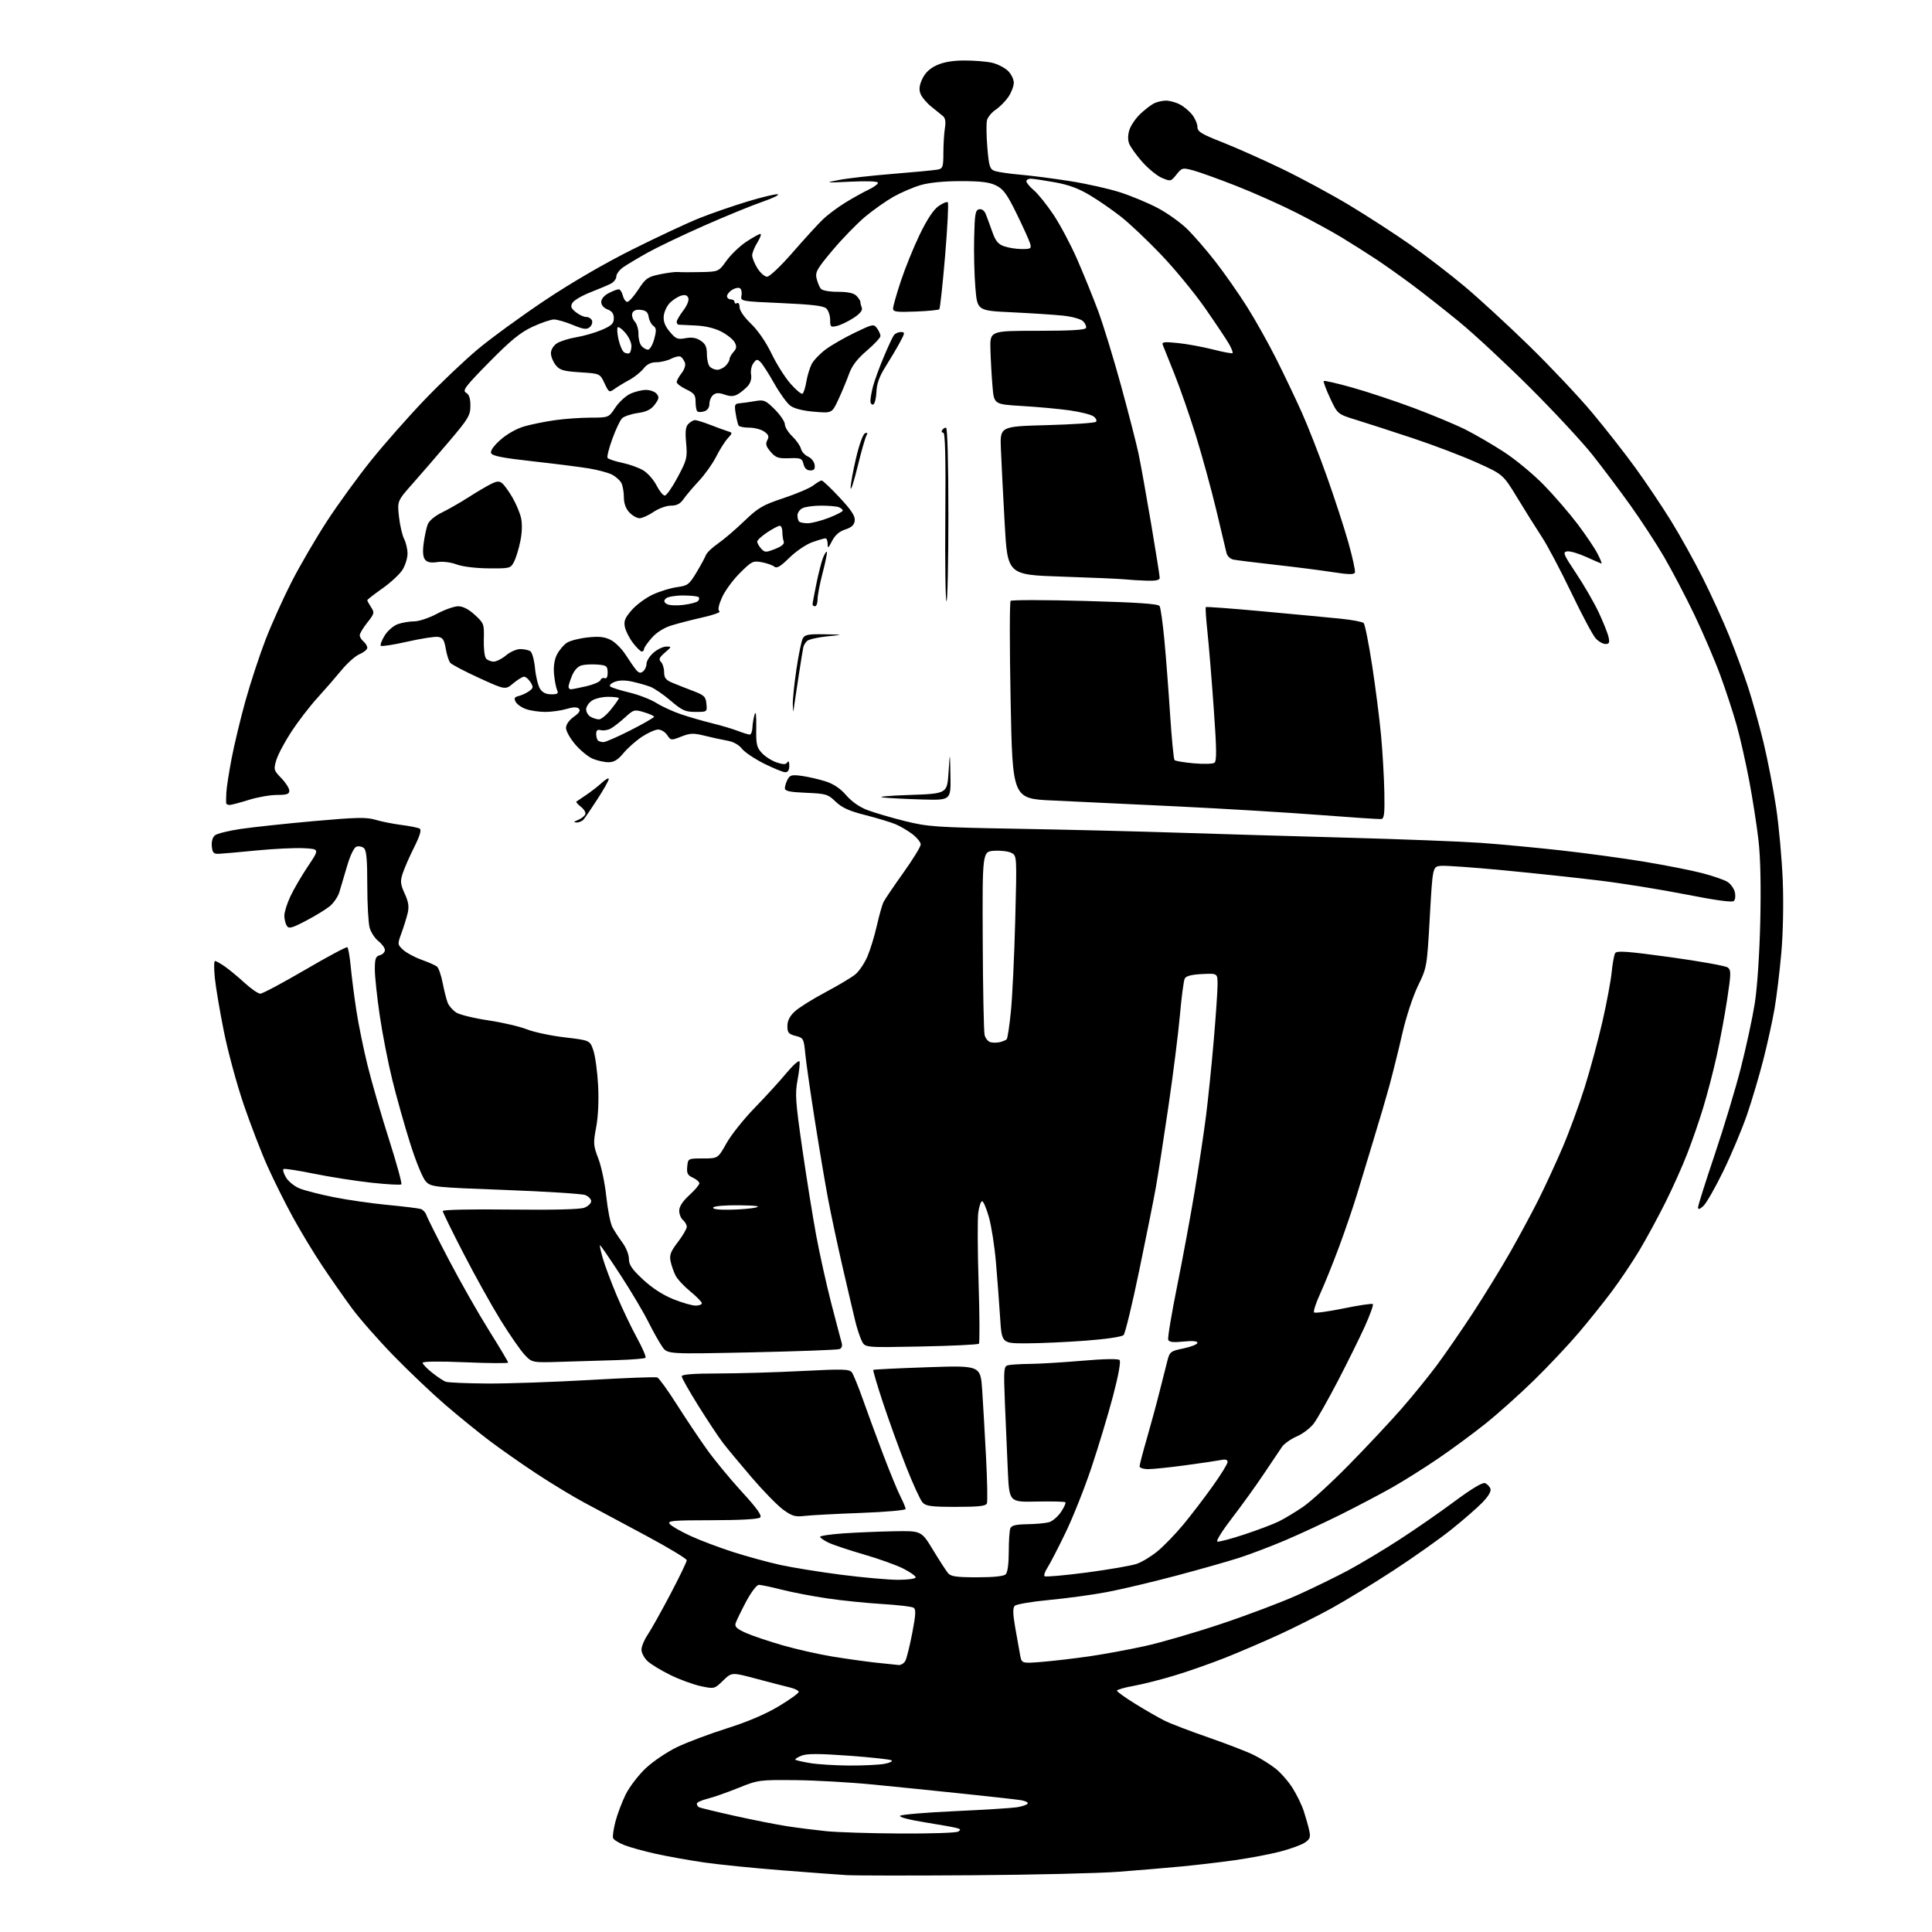 <?xml version="1.0" encoding="UTF-8" standalone="no"?>
<svg 
  version="1.1" 
  xmlns="http://www.w3.org/2000/svg" 
  xmlns:xlink="http://www.w3.org/1999/xlink" 
  xmlns:svg="http://www.w3.org/2000/svg"
  xmlns:rdf="http://www.w3.org/1999/02/22-rdf-syntax-ns#"
  xmlns:cc="http://creativecommons.org/ns#"
  xmlns:dc="http://purl.org/dc/elements/1.1/"
  viewBox="0 0 768 768"
  width="768"
  height="768"
>
<style>svg {background-color: white; }</style>"
<path stroke="none" fill="black" fill-rule="evenodd" d="M386.50,745.44C362.30,745.61 339.80,745.59 336.50,745.39C333.20,745.19 321.50,744.32 310.50,743.45C299.50,742.59 285.77,741.20 280.00,740.37C274.23,739.54 265.58,738.00 260.78,736.94C255.99,735.88 250.28,734.30 248.11,733.43C245.93,732.56 243.95,731.32 243.71,730.67C243.46,730.03 243.88,727.12 244.62,724.21C245.37,721.29 247.19,716.45 248.66,713.44C250.13,710.43 253.72,705.72 256.63,702.96C259.55,700.20 265.19,696.40 269.20,694.47C273.19,692.56 282.10,689.21 288.98,687.04C297.10,684.48 304.31,681.41 309.50,678.30C313.90,675.66 317.50,673.08 317.50,672.56C317.50,672.05 315.93,671.25 314.00,670.79C312.07,670.33 306.09,668.78 300.69,667.34C290.88,664.72 290.88,664.72 287.43,668.07C284.00,671.39 283.96,671.40 278.64,670.29C275.71,669.67 270.29,667.70 266.60,665.90C262.91,664.10 258.79,661.61 257.45,660.36C256.10,659.12 255.00,657.05 255.00,655.78C255.00,654.51 256.09,651.86 257.42,649.90C258.75,647.94 262.80,640.71 266.42,633.84C270.04,626.96 273.00,620.84 273.00,620.23C273.00,619.63 265.69,615.21 256.75,610.42C247.81,605.63 236.83,599.75 232.34,597.35C227.86,594.96 219.31,589.78 213.34,585.85C207.38,581.92 198.90,575.98 194.50,572.65C190.10,569.32 182.22,562.92 177.00,558.43C171.78,553.93 162.52,545.14 156.43,538.88C150.34,532.62 142.88,524.12 139.85,520.00C136.82,515.88 131.57,508.36 128.18,503.30C124.79,498.24 119.49,489.47 116.40,483.82C113.31,478.17 108.78,469.08 106.34,463.63C103.89,458.18 99.64,447.15 96.89,439.11C94.15,431.08 90.59,417.98 88.99,410.00C87.39,402.02 85.77,392.46 85.40,388.75C85.03,385.04 85.05,382.00 85.46,382.00C85.86,382.00 87.61,382.98 89.35,384.18C91.08,385.38 94.62,388.30 97.21,390.68C99.80,393.06 102.62,395.00 103.48,395.00C104.34,395.00 112.32,390.75 121.21,385.56C130.10,380.36 137.68,376.30 138.06,376.54C138.43,376.77 139.04,380.23 139.42,384.23C139.80,388.23 140.79,396.00 141.63,401.50C142.46,407.00 144.48,416.90 146.11,423.50C147.74,430.10 151.56,443.31 154.61,452.85C157.65,462.39 159.87,470.46 159.54,470.79C159.22,471.12 153.84,470.82 147.61,470.14C141.37,469.46 131.14,467.85 124.88,466.58C118.62,465.30 113.16,464.46 112.73,464.70C112.31,464.94 112.74,466.44 113.68,468.04C114.63,469.64 117.08,471.62 119.14,472.44C121.20,473.27 127.30,474.82 132.69,475.90C138.09,476.99 147.68,478.36 154.00,478.97C160.32,479.57 166.26,480.30 167.20,480.58C168.13,480.87 169.17,481.96 169.51,483.02C169.84,484.07 173.87,492.10 178.46,500.86C183.04,509.62 190.22,522.24 194.40,528.90C198.58,535.57 202.00,541.30 202.00,541.64C202.00,541.98 194.35,541.93 185.00,541.53C174.65,541.09 168.00,541.17 168.00,541.73C168.00,542.25 169.69,544.01 171.75,545.65C173.81,547.29 176.26,548.92 177.18,549.26C178.10,549.60 185.53,549.92 193.68,549.97C201.83,550.02 220.10,549.39 234.27,548.57C248.44,547.75 260.60,547.29 261.28,547.55C261.96,547.82 265.44,552.63 269.01,558.25C272.57,563.86 277.97,571.92 281.00,576.16C284.02,580.39 290.27,587.97 294.88,592.99C300.86,599.51 302.96,602.44 302.19,603.21C301.51,603.89 294.58,604.29 283.07,604.31C267.13,604.33 265.17,604.51 266.27,605.84C266.94,606.67 270.65,608.79 274.50,610.56C278.35,612.34 286.00,615.22 291.50,616.98C297.00,618.74 305.42,621.04 310.21,622.09C315.00,623.14 325.93,624.90 334.50,626.00C343.07,627.10 353.21,628.00 357.04,628.00C360.93,628.00 364.00,627.57 364.00,627.02C364.00,626.48 361.77,624.90 359.05,623.53C356.33,622.15 349.29,619.63 343.42,617.93C337.55,616.23 331.23,614.12 329.37,613.24C327.52,612.35 326.00,611.30 326.00,610.91C326.00,610.51 330.16,609.90 335.25,609.54C340.34,609.19 349.40,608.81 355.38,608.70C366.26,608.50 366.26,608.50 370.88,616.11C373.42,620.30 376.12,624.46 376.87,625.36C377.98,626.68 380.21,627.00 388.42,627.00C395.00,627.00 399.02,626.58 399.80,625.80C400.53,625.07 401.00,621.55 401.00,616.88C401.00,612.64 401.27,608.45 401.61,607.58C402.06,606.39 403.74,605.98 408.36,605.90C411.74,605.85 415.62,605.49 416.99,605.11C418.36,604.73 420.50,602.90 421.75,601.05C422.99,599.20 423.79,597.45 423.50,597.17C423.22,596.89 418.09,596.77 412.10,596.89C401.21,597.13 401.21,597.13 400.63,584.81C400.31,578.04 399.79,565.90 399.47,557.84C398.93,544.26 399.02,543.14 400.69,542.71C401.69,542.45 405.65,542.21 409.50,542.17C413.35,542.13 422.71,541.56 430.31,540.91C438.79,540.17 444.47,540.07 445.04,540.64C445.61,541.21 444.60,546.75 442.43,555.00C440.48,562.38 436.61,575.19 433.84,583.46C431.07,591.73 426.40,603.45 423.46,609.50C420.53,615.55 417.33,621.72 416.36,623.21C415.38,624.70 414.88,626.21 415.23,626.57C415.59,626.92 423.12,626.26 431.96,625.10C440.80,623.93 449.76,622.38 451.88,621.65C454.00,620.92 457.78,618.61 460.28,616.52C462.79,614.42 467.31,609.74 470.33,606.11C473.35,602.47 478.56,595.67 481.90,591.00C485.25,586.33 487.99,581.90 487.99,581.17C488.00,580.25 487.15,580.01 485.25,580.40C483.74,580.70 477.42,581.64 471.22,582.47C465.01,583.31 458.37,584.00 456.47,584.00C454.56,584.00 453.00,583.50 453.00,582.90C453.00,582.29 454.32,577.23 455.94,571.65C457.55,566.07 459.83,557.67 460.99,553.00C462.16,548.33 463.55,542.84 464.08,540.82C464.98,537.35 465.37,537.06 470.52,536.00C473.53,535.37 476.00,534.38 476.00,533.79C476.00,533.09 474.08,532.92 470.44,533.29C466.38,533.71 464.75,533.52 464.39,532.57C464.11,531.85 465.70,522.32 467.90,511.39C470.11,500.45 473.27,483.40 474.91,473.50C476.56,463.60 478.59,450.10 479.42,443.50C480.26,436.90 481.63,423.49 482.47,413.70C483.31,403.91 484.00,393.88 484.00,391.40C484.00,386.90 484.00,386.90 477.85,387.20C473.63,387.41 471.47,387.97 470.95,389.00C470.53,389.82 469.67,396.35 469.04,403.50C468.41,410.65 466.34,427.07 464.44,440.00C462.55,452.93 460.31,467.32 459.47,472.00C458.64,476.68 455.67,491.52 452.87,505.00C450.08,518.48 447.28,530.04 446.65,530.70C445.97,531.40 439.72,532.33 431.50,532.94C423.80,533.52 413.16,533.99 407.86,534.00C398.22,534.00 398.22,534.00 397.56,523.75C397.20,518.11 396.46,508.28 395.91,501.89C395.37,495.50 394.11,487.40 393.12,483.89C392.13,480.38 390.91,477.50 390.41,477.50C389.91,477.50 389.22,479.52 388.88,482.00C388.54,484.48 388.60,497.07 389.01,510.00C389.42,522.92 389.47,533.79 389.13,534.15C388.78,534.51 378.46,535.00 366.20,535.25C343.89,535.70 343.89,535.70 342.59,533.10C341.88,531.67 340.74,528.25 340.06,525.50C339.38,522.75 337.12,513.08 335.02,504.00C332.93,494.93 330.29,482.55 329.15,476.50C328.01,470.45 325.66,456.50 323.93,445.50C322.19,434.50 320.48,422.60 320.13,419.06C319.52,412.82 319.40,412.59 316.25,411.78C313.47,411.06 313.00,410.50 313.00,407.87C313.00,405.77 313.92,403.95 315.90,402.10C317.49,400.61 322.99,397.16 328.11,394.44C333.24,391.72 338.62,388.50 340.08,387.27C341.54,386.05 343.67,382.87 344.81,380.22C345.95,377.56 347.64,372.04 348.56,367.95C349.49,363.85 350.69,359.60 351.25,358.50C351.81,357.40 355.35,352.17 359.13,346.88C362.91,341.59 366.00,336.55 366.00,335.68C366.00,334.81 364.51,332.97 362.70,331.58C360.88,330.20 357.83,328.41 355.91,327.61C353.99,326.81 348.62,325.19 343.96,324.00C337.55,322.38 334.70,321.09 332.19,318.68C329.10,315.70 328.35,315.48 320.44,315.15C313.86,314.87 312.00,314.47 312.00,313.33C312.00,312.53 312.49,310.95 313.09,309.83C314.03,308.07 314.80,307.89 318.84,308.45C321.40,308.81 325.63,309.79 328.24,310.63C331.40,311.65 334.11,313.48 336.38,316.13C338.51,318.61 341.67,320.83 344.79,322.01C347.54,323.06 354.22,325.02 359.64,326.37C368.83,328.66 371.83,328.87 404.00,329.44C422.98,329.77 451.32,330.46 467.00,330.97C482.68,331.48 513.27,332.38 535.00,332.98C556.73,333.57 580.80,334.50 588.50,335.04C596.20,335.59 610.60,336.94 620.50,338.04C630.40,339.14 645.34,341.17 653.71,342.56C662.07,343.94 672.42,345.99 676.71,347.10C680.99,348.22 685.51,349.78 686.73,350.58C687.96,351.37 689.26,353.18 689.61,354.59C689.96,355.99 689.81,357.59 689.26,358.14C688.61,358.79 682.19,357.93 670.34,355.59C660.48,353.65 645.00,351.15 635.95,350.05C626.90,348.94 609.71,347.10 597.74,345.96C585.77,344.81 574.52,344.02 572.74,344.19C569.50,344.50 569.50,344.50 568.37,364.50C567.25,384.40 567.23,384.54 563.67,391.87C561.64,396.06 558.95,404.26 557.44,410.87C555.98,417.27 553.68,426.55 552.33,431.50C550.97,436.45 548.14,446.12 546.04,453.00C543.93,459.88 540.99,469.55 539.51,474.50C538.02,479.45 534.80,488.90 532.35,495.50C529.90,502.10 526.50,510.54 524.79,514.26C523.09,517.98 522.00,521.33 522.37,521.71C522.75,522.08 528.03,521.36 534.11,520.11C540.19,518.86 545.42,518.09 545.73,518.40C546.04,518.71 544.61,522.68 542.56,527.23C540.50,531.78 535.66,541.58 531.80,549.00C527.93,556.42 523.65,564.00 522.27,565.84C520.89,567.67 517.84,570.00 515.49,571.00C513.14,572.01 510.49,573.89 509.60,575.17C508.72,576.45 505.44,581.33 502.32,586.00C499.20,590.67 493.53,598.54 489.73,603.47C485.93,608.40 483.30,612.60 483.91,612.80C484.51,613.00 489.39,611.72 494.75,609.94C500.11,608.17 506.30,605.82 508.50,604.72C510.70,603.62 514.98,601.04 518.00,598.98C521.02,596.93 529.19,589.46 536.15,582.37C543.11,575.29 552.47,565.30 556.96,560.18C561.45,555.05 567.85,547.17 571.19,542.68C574.53,538.18 580.94,528.88 585.45,522.00C589.95,515.12 596.58,504.32 600.19,498.00C603.79,491.68 608.89,482.23 611.51,477.00C614.13,471.77 618.44,462.46 621.08,456.29C623.73,450.13 627.70,439.31 629.92,432.26C632.14,425.20 635.33,413.37 637.02,405.96C638.71,398.56 640.36,389.73 640.68,386.34C641.01,382.95 641.63,379.59 642.07,378.88C642.72,377.84 647.01,378.16 664.03,380.50C675.67,382.11 685.90,383.94 686.76,384.57C688.17,385.60 688.16,386.79 686.60,397.10C685.66,403.37 683.75,413.63 682.36,419.90C680.97,426.17 678.57,435.39 677.03,440.40C675.49,445.40 672.66,453.55 670.75,458.50C668.84,463.45 664.91,472.23 662.02,478.00C659.14,483.77 654.50,492.32 651.71,497.00C648.91,501.68 643.93,509.10 640.62,513.50C637.32,517.90 631.37,525.33 627.39,530.00C623.42,534.67 615.52,543.05 609.84,548.62C604.15,554.18 595.45,561.98 590.50,565.93C585.55,569.89 577.00,576.19 571.50,579.92C566.00,583.66 557.79,588.81 553.25,591.38C548.71,593.94 539.71,598.68 533.25,601.91C526.79,605.14 516.77,609.79 511.00,612.25C505.23,614.70 496.90,617.87 492.50,619.28C488.10,620.70 476.85,623.89 467.50,626.37C458.15,628.86 445.77,631.79 440.00,632.88C434.23,633.97 423.88,635.38 417.00,636.02C410.12,636.66 404.00,637.71 403.38,638.34C402.56,639.20 402.61,641.47 403.57,647.00C404.29,651.12 405.17,656.02 405.51,657.89C406.14,661.28 406.14,661.28 414.32,660.61C418.82,660.24 427.23,659.25 433.00,658.42C438.77,657.58 448.68,655.76 455.00,654.37C461.32,652.99 475.05,648.99 485.50,645.50C495.95,642.01 509.61,636.84 515.85,634.03C522.09,631.21 531.09,626.82 535.85,624.27C540.61,621.72 549.67,616.30 556.00,612.21C562.33,608.13 572.28,601.23 578.13,596.88C584.84,591.89 589.33,589.19 590.30,589.56C591.15,589.89 592.12,590.87 592.46,591.75C592.85,592.78 591.73,594.72 589.28,597.26C587.20,599.41 581.67,604.22 577.00,607.96C572.33,611.70 561.98,619.02 554.00,624.23C546.02,629.44 534.92,636.22 529.32,639.31C523.72,642.39 514.19,647.17 508.15,649.93C502.10,652.69 492.73,656.72 487.32,658.87C481.91,661.03 472.99,664.17 467.49,665.86C462.00,667.55 454.46,669.47 450.75,670.14C447.04,670.80 444.00,671.67 444.00,672.07C444.00,672.47 447.26,674.81 451.25,677.28C455.24,679.75 460.43,682.73 462.79,683.92C465.14,685.11 473.02,688.13 480.29,690.64C487.55,693.16 495.70,696.30 498.40,697.64C501.09,698.97 504.98,701.40 507.05,703.04C509.11,704.67 512.15,708.14 513.80,710.75C515.46,713.36 517.48,717.52 518.29,720.00C519.10,722.48 520.07,725.93 520.45,727.68C521.03,730.38 520.74,731.12 518.60,732.52C517.21,733.43 512.80,735.03 508.79,736.06C504.78,737.10 496.77,738.61 491.00,739.43C485.23,740.25 475.55,741.39 469.50,741.96C463.45,742.54 452.20,743.48 444.50,744.07C436.80,744.65 410.70,745.27 386.50,745.44zM358.00,728.85C369.82,728.92 380.12,728.58 380.88,728.09C381.99,727.39 381.89,727.11 380.38,726.68C379.35,726.38 373.64,725.36 367.70,724.41C361.42,723.41 357.28,722.32 357.80,721.80C358.28,721.32 368.09,720.49 379.59,719.96C391.09,719.44 402.19,718.74 404.24,718.42C406.30,718.09 408.23,717.44 408.52,716.96C408.82,716.49 407.58,715.87 405.78,715.59C403.98,715.31 393.73,714.16 383.00,713.04C372.27,711.91 356.07,710.27 347.00,709.38C337.93,708.49 323.98,707.70 316.00,707.63C301.83,707.50 301.32,707.57 293.50,710.73C289.10,712.51 283.59,714.44 281.25,715.02C278.91,715.60 277.00,716.48 277.00,716.98C277.00,717.48 277.35,718.10 277.78,718.36C278.21,718.63 284.62,720.19 292.03,721.83C299.44,723.48 308.88,725.34 313.00,725.97C317.12,726.60 324.10,727.48 328.50,727.93C332.90,728.37 346.18,728.79 358.00,728.85zM337.50,701.83C343.00,701.86 349.30,701.56 351.50,701.17C353.70,700.77 355.00,700.14 354.40,699.76C353.79,699.38 346.14,698.55 337.40,697.92C325.46,697.05 320.78,697.05 318.61,697.91C317.02,698.54 315.93,699.26 316.18,699.51C316.43,699.76 319.08,700.37 322.06,700.86C325.05,701.36 332.00,701.79 337.50,701.83zM357.21,661.87C358.16,661.94 359.36,661.19 359.90,660.19C360.43,659.20 361.66,654.22 362.64,649.13C364.06,641.70 364.16,639.72 363.13,639.08C362.43,638.65 356.82,637.99 350.68,637.62C344.53,637.25 334.77,636.26 329.00,635.41C323.23,634.57 315.05,633.01 310.83,631.94C306.62,630.87 302.48,630.00 301.65,630.00C300.80,630.00 298.57,632.95 296.56,636.72C294.60,640.42 292.74,644.26 292.42,645.25C291.98,646.65 292.89,647.51 296.58,649.14C299.18,650.29 305.77,652.51 311.23,654.07C316.69,655.63 325.51,657.62 330.83,658.49C336.15,659.36 343.88,660.45 348.00,660.91C352.12,661.36 356.27,661.80 357.21,661.87zM319.98,602.59C316.10,603.05 314.90,602.71 311.37,600.15C309.11,598.52 303.47,592.75 298.83,587.34C294.20,581.93 289.02,575.70 287.34,573.50C285.66,571.30 281.30,564.72 277.64,558.88C273.99,553.04 271.00,547.75 271.00,547.13C271.00,546.34 275.48,545.99 285.75,545.97C293.86,545.96 308.82,545.51 319.00,544.99C334.99,544.16 337.65,544.24 338.62,545.53C339.23,546.34 341.20,551.17 343.00,556.26C344.79,561.34 348.42,571.19 351.06,578.15C353.70,585.11 356.79,592.63 357.93,594.86C359.07,597.09 360.00,599.33 360.00,599.84C360.00,600.34 352.01,601.05 342.25,601.41C332.49,601.77 322.47,602.30 319.98,602.59zM380.05,599.00C370.06,599.00 368.07,598.73 366.70,597.22C365.81,596.24 362.88,589.83 360.18,582.97C357.48,576.11 353.36,564.73 351.03,557.69C348.70,550.64 346.95,544.73 347.15,544.55C347.34,544.37 357.01,543.90 368.63,543.50C389.77,542.78 389.77,542.78 390.44,552.64C390.80,558.06 391.49,570.09 391.97,579.37C392.45,588.65 392.61,596.86 392.31,597.62C391.91,598.68 389.10,599.00 380.05,599.00zM223.00,541.34C211.50,541.70 211.50,541.70 208.50,538.49C206.85,536.72 202.61,530.60 199.07,524.89C195.53,519.18 188.89,507.26 184.32,498.40C179.74,489.55 176.00,481.90 176.00,481.40C176.00,480.88 187.22,480.63 202.75,480.82C219.73,481.02 230.50,480.76 232.25,480.10C233.76,479.52 235.00,478.35 235.00,477.50C235.00,476.65 233.92,475.54 232.61,475.04C231.29,474.54 217.00,473.64 200.86,473.03C172.58,471.98 171.42,471.85 169.33,469.72C168.08,468.44 165.45,462.09 163.11,454.71C160.88,447.67 157.67,436.27 155.97,429.37C154.27,422.47 152.01,410.90 150.95,403.66C149.88,396.42 149.01,388.19 149.00,385.37C149.00,381.07 149.33,380.15 151.00,379.71C152.10,379.42 153.00,378.50 153.00,377.67C153.00,376.83 151.85,375.24 150.45,374.14C149.05,373.04 147.47,370.64 146.95,368.82C146.43,367.00 146.00,359.38 146.00,351.88C146.00,341.54 145.67,337.97 144.63,337.11C143.87,336.48 142.53,336.24 141.64,336.59C140.69,336.95 139.17,340.14 137.95,344.35C136.81,348.28 135.42,352.95 134.87,354.72C134.32,356.49 132.63,358.96 131.11,360.22C129.59,361.47 125.34,364.07 121.66,366.00C115.95,368.99 114.82,369.28 114.00,368.00C113.47,367.18 113.03,365.38 113.03,364.00C113.02,362.62 114.09,359.19 115.41,356.37C116.72,353.55 119.87,348.15 122.41,344.37C127.02,337.50 127.02,337.50 120.76,337.17C117.32,336.99 108.88,337.40 102.00,338.07C95.12,338.75 88.38,339.35 87.00,339.40C84.91,339.48 84.45,338.99 84.20,336.41C84.02,334.56 84.50,332.83 85.42,332.07C86.26,331.37 90.90,330.22 95.72,329.51C100.55,328.80 113.62,327.40 124.76,326.40C141.74,324.89 145.71,324.80 149.26,325.88C151.59,326.58 156.25,327.51 159.61,327.94C162.98,328.36 166.23,329.03 166.85,329.41C167.62,329.88 166.91,332.23 164.63,336.80C162.78,340.49 160.74,345.16 160.08,347.18C159.05,350.36 159.16,351.46 160.88,355.24C162.40,358.58 162.68,360.43 162.04,363.06C161.58,364.95 160.48,368.50 159.58,370.95C157.98,375.31 157.99,375.45 160.22,377.55C161.48,378.72 164.75,380.50 167.50,381.49C170.25,382.47 173.04,383.70 173.70,384.22C174.35,384.73 175.38,387.71 175.99,390.83C176.59,393.95 177.50,397.49 178.00,398.70C178.50,399.91 180.00,401.61 181.33,402.48C182.67,403.36 188.39,404.76 194.04,405.60C199.70,406.45 206.62,408.05 209.42,409.17C212.21,410.28 219.00,411.73 224.50,412.37C234.50,413.55 234.50,413.55 235.86,417.52C236.61,419.71 237.46,425.94 237.75,431.36C238.08,437.48 237.79,443.82 236.99,448.07C235.78,454.45 235.84,455.31 237.87,460.61C239.07,463.74 240.48,470.53 241.02,475.69C241.56,480.86 242.64,486.31 243.42,487.79C244.21,489.28 246.01,492.05 247.42,493.94C248.86,495.87 250.00,498.72 250.00,500.41C250.00,502.78 251.19,504.53 255.62,508.65C259.22,512.00 263.54,514.80 267.63,516.44C271.15,517.85 275.14,519.00 276.51,519.00C277.88,519.00 279.00,518.58 279.00,518.07C279.00,517.55 276.95,515.45 274.44,513.39C271.93,511.34 269.28,508.50 268.56,507.08C267.83,505.66 266.94,503.12 266.58,501.44C266.04,498.92 266.54,497.57 269.46,493.75C271.41,491.20 273.00,488.47 273.00,487.68C273.00,486.89 272.32,485.68 271.50,485.00C270.68,484.32 270.00,482.63 270.00,481.26C270.00,479.63 271.38,477.51 274.00,475.11C276.20,473.10 278.00,470.98 278.00,470.39C278.00,469.80 276.85,468.80 275.44,468.15C273.33,467.19 272.93,466.41 273.19,463.74C273.50,460.50 273.50,460.50 279.45,460.50C285.40,460.50 285.40,460.50 288.76,454.50C290.60,451.20 295.61,444.90 299.89,440.50C304.17,436.10 309.87,429.86 312.55,426.64C315.23,423.42 317.60,421.31 317.82,421.95C318.03,422.59 317.68,425.90 317.04,429.31C316.00,434.79 316.22,437.90 318.91,456.54C320.58,468.11 323.07,483.64 324.44,491.04C325.81,498.44 328.51,510.57 330.42,518.00C332.34,525.42 334.19,532.45 334.53,533.61C334.95,535.00 334.65,535.92 333.68,536.29C332.87,536.60 317.16,537.18 298.78,537.58C265.35,538.29 265.35,538.29 263.30,535.40C262.17,533.80 259.64,529.30 257.68,525.39C255.72,521.47 250.70,513.03 246.52,506.64C242.35,500.24 238.75,495.00 238.52,495.00C238.29,495.00 238.80,497.36 239.64,500.25C240.48,503.14 242.97,509.77 245.17,515.00C247.38,520.23 250.99,527.79 253.19,531.81C255.40,535.83 256.93,539.40 256.60,539.74C256.26,540.08 251.15,540.49 245.24,540.67C239.33,540.84 229.32,541.14 223.00,541.34zM290.19,480.88C294.21,480.82 298.85,480.42 300.50,480.00C302.55,479.48 300.42,479.20 293.81,479.12C288.29,479.05 283.85,479.43 283.50,480.00C283.11,480.64 285.55,480.96 290.19,480.88zM677.11,479.40C675.60,480.77 675.00,480.92 675.00,479.95C675.00,479.20 677.97,469.80 681.60,459.05C685.22,448.30 689.92,432.75 692.02,424.50C694.13,416.25 696.60,404.77 697.53,399.00C698.52,392.75 699.41,379.62 699.73,366.57C700.06,352.42 699.82,340.89 699.03,334.07C698.37,328.26 696.72,317.65 695.37,310.50C694.02,303.35 691.79,293.45 690.41,288.50C689.03,283.55 686.09,274.55 683.87,268.50C681.66,262.45 676.97,251.52 673.46,244.21C669.95,236.90 664.51,226.55 661.39,221.21C658.26,215.87 652.32,206.78 648.19,201.00C644.06,195.22 637.30,186.22 633.18,181.00C629.06,175.78 617.77,163.62 608.09,153.98C598.42,144.34 585.77,132.60 580.00,127.88C574.23,123.16 565.90,116.61 561.50,113.32C557.10,110.04 550.58,105.41 547.00,103.04C543.42,100.68 537.35,96.83 533.50,94.49C529.65,92.15 521.55,87.72 515.50,84.65C509.45,81.57 498.73,76.78 491.68,74.00C484.63,71.23 476.85,68.42 474.39,67.76C470.06,66.60 469.85,66.65 467.67,69.38C465.48,72.13 465.33,72.17 461.92,70.74C459.99,69.93 456.47,67.07 454.09,64.39C451.72,61.70 449.37,58.42 448.86,57.11C448.28,55.59 448.32,53.55 448.99,51.53C449.57,49.79 451.49,46.98 453.27,45.30C455.05,43.62 457.48,41.74 458.68,41.12C459.89,40.50 462.05,40.00 463.48,40.00C464.92,40.00 467.39,40.67 468.96,41.48C470.54,42.29 472.76,44.15 473.91,45.61C475.06,47.08 476.00,49.26 476.00,50.47C476.00,52.32 477.54,53.27 485.75,56.49C491.11,58.60 501.80,63.35 509.50,67.06C517.20,70.77 529.36,77.33 536.52,81.65C543.69,85.97 554.52,92.99 560.60,97.26C566.67,101.53 576.34,108.95 582.07,113.75C587.81,118.55 599.42,129.23 607.88,137.49C616.34,145.75 627.59,157.68 632.88,164.00C638.17,170.32 645.93,180.22 650.12,186.00C654.31,191.78 660.69,201.28 664.30,207.13C667.91,212.97 673.61,223.23 676.96,229.92C680.31,236.61 685.01,246.90 687.39,252.79C689.77,258.68 693.12,267.77 694.84,273.00C696.55,278.23 699.32,288.12 700.99,295.00C702.65,301.88 704.93,313.57 706.04,321.00C707.15,328.43 708.33,341.48 708.67,350.00C709.03,359.23 708.80,370.92 708.09,378.92C707.43,386.30 706.23,396.20 705.42,400.92C704.61,405.64 702.62,414.72 700.99,421.11C699.36,427.49 696.43,437.39 694.47,443.11C692.50,448.82 688.27,458.90 685.06,465.50C681.85,472.10 678.27,478.36 677.11,479.40zM397.50,414.26C398.60,413.99 399.80,413.49 400.16,413.14C400.52,412.79 401.28,407.77 401.85,402.00C402.43,396.23 403.20,379.96 403.57,365.85C404.24,340.28 404.23,340.19 402.09,339.05C400.90,338.41 397.81,338.03 395.22,338.20C390.50,338.50 390.50,338.50 390.65,373.78C390.73,393.18 391.07,410.13 391.40,411.45C391.73,412.77 392.79,414.05 393.75,414.30C394.71,414.54 396.40,414.53 397.50,414.26zM229.21,326.94C227.89,326.89 227.99,326.67 229.65,326.01C230.83,325.53 232.14,324.59 232.56,323.91C233.02,323.16 232.41,321.94 231.02,320.81C229.75,319.79 228.89,318.82 229.11,318.65C229.32,318.49 231.07,317.30 233.00,316.02C234.93,314.73 237.74,312.54 239.25,311.15C240.76,309.76 242.00,309.09 242.00,309.66C242.00,310.24 239.99,313.81 237.54,317.60C235.08,321.40 232.59,325.06 232.00,325.75C231.41,326.44 230.15,326.97 229.21,326.94zM549.00,325.59C548.17,325.67 537.15,324.94 524.50,323.96C511.85,322.99 486.43,321.46 468.00,320.56C449.57,319.66 427.30,318.60 418.50,318.21C402.50,317.50 402.50,317.50 401.74,278.56C401.32,257.15 401.32,239.28 401.74,238.86C402.16,238.44 415.49,238.45 431.35,238.89C452.32,239.47 460.40,240.03 460.95,240.92C461.37,241.59 462.22,247.63 462.85,254.32C463.48,261.02 464.51,274.38 465.13,284.00C465.76,293.62 466.55,301.79 466.89,302.15C467.22,302.51 470.65,303.08 474.50,303.43C478.35,303.77 482.05,303.69 482.73,303.23C483.70,302.58 483.65,297.99 482.47,281.45C481.65,269.93 480.53,256.27 479.97,251.10C479.41,245.94 479.13,241.54 479.33,241.33C479.54,241.13 489.79,241.89 502.10,243.03C514.42,244.16 528.25,245.47 532.83,245.93C537.42,246.39 541.58,247.18 542.08,247.68C542.59,248.19 544.10,255.78 545.45,264.55C546.80,273.32 548.40,285.90 549.01,292.50C549.61,299.10 550.19,309.21 550.30,314.97C550.47,323.64 550.24,325.46 549.00,325.59zM91.25,319.99C90.56,319.99 89.95,319.66 89.90,319.25C89.84,318.84 89.88,316.93 89.98,315.00C90.07,313.07 91.02,307.00 92.07,301.50C93.12,296.01 95.60,285.68 97.58,278.57C99.56,271.45 103.15,260.53 105.55,254.31C107.96,248.08 112.63,237.71 115.94,231.25C119.24,224.79 125.57,213.94 130.00,207.14C134.43,200.34 142.35,189.45 147.60,182.92C152.85,176.40 162.37,165.61 168.76,158.94C175.14,152.28 184.67,143.23 189.93,138.83C195.19,134.43 207.15,125.72 216.50,119.46C227.08,112.39 240.30,104.70 251.50,99.11C261.40,94.17 273.32,88.59 278.00,86.72C282.68,84.85 291.33,81.86 297.24,80.07C303.14,78.29 308.54,77.01 309.22,77.24C309.91,77.47 307.11,78.82 302.99,80.24C298.87,81.66 288.52,85.90 279.99,89.66C271.46,93.42 261.33,98.26 257.49,100.40C253.65,102.55 249.26,105.17 247.75,106.22C246.24,107.27 245.00,108.93 245.00,109.90C245.00,110.87 243.99,112.17 242.75,112.80C241.51,113.42 237.84,114.97 234.59,116.24C231.35,117.51 228.20,119.35 227.59,120.34C226.71,121.78 226.95,122.50 228.86,124.06C230.16,125.13 232.02,126.00 233.00,126.00C233.98,126.00 235.03,126.64 235.33,127.43C235.63,128.21 235.21,129.41 234.39,130.09C233.19,131.09 231.90,130.91 227.68,129.16C224.81,127.97 221.45,127.00 220.21,127.00C218.97,127.00 215.15,128.30 211.73,129.88C206.86,132.14 203.10,135.20 194.50,143.93C184.98,153.60 183.73,155.23 185.25,156.10C186.48,156.80 187.00,158.34 186.99,161.30C186.98,165.10 186.20,166.42 178.74,175.22C174.21,180.57 167.67,188.14 164.21,192.04C157.92,199.15 157.92,199.15 158.59,205.32C158.96,208.72 159.88,212.72 160.63,214.20C161.39,215.69 162.00,218.33 162.00,220.08C162.00,221.83 161.11,224.71 160.01,226.48C158.92,228.24 155.32,231.59 152.01,233.91C148.71,236.23 146.00,238.34 146.00,238.60C146.00,238.86 146.68,240.11 147.51,241.38C148.93,243.54 148.83,243.94 146.01,247.48C144.36,249.57 143.00,251.83 143.00,252.52C143.00,253.20 143.68,254.32 144.50,255.00C145.32,255.68 146.00,256.81 146.00,257.50C146.00,258.19 144.64,259.32 142.99,260.01C141.33,260.69 138.08,263.56 135.77,266.38C133.46,269.19 129.11,274.20 126.10,277.50C123.10,280.80 118.47,286.82 115.82,290.87C113.17,294.93 110.48,300.00 109.84,302.15C108.72,305.89 108.81,306.20 111.83,309.33C113.57,311.12 115.00,313.36 115.00,314.30C115.00,315.67 114.05,316.00 110.09,316.00C107.39,316.00 102.33,316.89 98.84,317.99C95.35,319.08 91.94,319.98 91.25,319.99zM366.75,317.81C360.56,317.64 353.48,317.28 351.00,317.01C348.52,316.73 353.25,316.28 361.50,316.01C376.50,315.50 376.50,315.50 377.06,307.00C377.63,298.50 377.63,298.50 377.81,308.31C378.00,318.12 378.00,318.12 366.75,317.81zM312.12,306.97C311.23,306.95 307.44,305.40 303.69,303.53C299.95,301.65 295.99,298.99 294.90,297.60C293.70,296.07 291.45,294.82 289.21,294.44C287.17,294.09 283.13,293.21 280.23,292.49C275.64,291.35 274.42,291.39 270.82,292.80C266.80,294.38 266.66,294.37 265.22,292.21C264.42,291.00 262.80,290.00 261.63,290.00C260.46,290.01 257.55,291.31 255.16,292.89C252.77,294.48 249.47,297.40 247.83,299.39C245.64,302.05 244.08,303.00 241.90,303.00C240.27,303.00 237.46,302.38 235.66,301.63C233.85,300.88 230.72,298.32 228.69,295.95C226.66,293.58 225.00,290.63 225.00,289.39C225.00,288.01 226.20,286.28 228.08,284.95C230.22,283.42 230.84,282.44 230.11,281.71C229.38,280.98 227.88,281.02 225.17,281.83C223.02,282.47 219.25,283.00 216.78,283.00C214.32,283.00 210.87,282.50 209.13,281.89C207.38,281.29 205.53,279.98 205.00,279.00C204.23,277.56 204.49,277.09 206.27,276.65C207.50,276.34 209.34,275.47 210.37,274.72C212.01,273.52 212.07,273.09 210.88,271.18C210.13,269.98 208.99,269.00 208.34,269.00C207.69,269.00 205.74,270.19 204.02,271.64C200.89,274.27 200.89,274.27 190.45,269.50C184.71,266.88 179.55,264.16 178.98,263.47C178.40,262.78 177.60,260.25 177.19,257.86C176.59,254.32 176.01,253.44 174.12,253.17C172.83,252.98 167.33,253.84 161.88,255.08C156.44,256.31 151.71,257.05 151.38,256.71C151.05,256.38 151.74,254.55 152.91,252.64C154.12,250.69 156.42,248.70 158.18,248.09C159.89,247.49 162.81,247.00 164.67,247.00C166.52,247.00 170.57,245.65 173.66,244.00C176.75,242.35 180.57,241.00 182.16,241.00C184.04,241.00 186.32,242.19 188.76,244.43C192.38,247.74 192.49,248.07 192.32,254.16C192.22,257.62 192.61,261.03 193.19,261.73C193.77,262.43 195.14,263.00 196.23,263.00C197.32,263.00 199.55,261.88 201.18,260.50C202.82,259.12 205.36,258.01 206.83,258.02C208.30,258.02 210.09,258.40 210.81,258.86C211.52,259.31 212.36,262.35 212.67,265.59C212.98,268.84 213.87,272.51 214.64,273.75C215.60,275.29 217.02,276.00 219.13,276.00C221.70,276.00 222.08,275.71 221.43,274.25C221.00,273.29 220.46,270.42 220.23,267.87C219.97,264.86 220.39,262.15 221.43,260.13C222.32,258.42 224.08,256.34 225.34,255.51C226.60,254.68 230.33,253.73 233.63,253.38C238.19,252.90 240.39,253.15 242.82,254.41C244.57,255.31 247.22,257.96 248.70,260.28C250.18,262.60 252.05,265.29 252.85,266.25C253.95,267.57 254.63,267.72 255.65,266.87C256.39,266.26 257.00,264.89 257.00,263.83C257.00,262.77 258.24,260.81 259.75,259.48C261.26,258.15 263.54,257.05 264.81,257.03C267.07,257.00 267.06,257.04 264.31,259.43C262.05,261.38 261.75,262.11 262.75,263.13C263.44,263.83 264.00,265.67 264.00,267.22C264.00,269.45 264.68,270.32 267.25,271.40C269.04,272.15 272.75,273.62 275.50,274.66C279.93,276.34 280.54,276.92 280.81,279.78C281.13,282.99 281.11,283.00 276.47,283.00C272.41,283.00 271.16,282.43 266.61,278.55C263.75,276.11 260.13,273.62 258.57,273.03C257.01,272.43 253.79,271.51 251.42,270.98C248.54,270.34 246.19,270.36 244.39,271.04C242.87,271.62 242.08,272.43 242.59,272.89C243.09,273.33 246.51,274.41 250.18,275.29C253.85,276.17 258.67,278.03 260.89,279.43C263.11,280.83 267.53,282.86 270.71,283.94C273.89,285.01 279.43,286.62 283.00,287.49C286.57,288.37 291.20,289.74 293.27,290.54C295.34,291.34 297.48,292.00 298.02,292.00C298.56,292.00 299.04,290.76 299.10,289.25C299.15,287.74 299.55,285.38 299.97,284.00C300.46,282.40 300.69,284.26 300.62,289.16C300.51,295.95 300.77,297.11 302.90,299.38C304.22,300.79 306.86,302.46 308.77,303.09C311.45,303.97 312.41,303.95 312.99,303.01C313.45,302.26 313.75,302.80 313.75,304.39C313.75,306.15 313.22,306.99 312.12,306.97zM239.88,295.00C240.72,295.00 245.60,292.87 250.71,290.26C255.82,287.66 260.00,285.25 260.00,284.92C260.00,284.59 258.21,283.78 256.01,283.12C252.18,281.97 251.89,282.05 248.43,285.21C246.45,287.02 243.90,289.00 242.76,289.62C241.62,290.23 239.86,290.52 238.85,290.25C237.52,289.90 237.00,290.31 237.00,291.72C237.00,292.79 237.30,293.97 237.67,294.33C238.03,294.70 239.03,295.00 239.88,295.00zM238.08,285.97C238.95,285.99 241.09,284.23 242.83,282.06C244.57,279.89 246.00,277.87 246.00,277.56C246.00,277.25 244.08,277.00 241.72,277.00C239.37,277.00 236.44,277.70 235.22,278.56C234.00,279.41 233.00,280.97 233.00,282.01C233.00,283.05 233.79,284.36 234.75,284.92C235.71,285.48 237.21,285.95 238.08,285.97zM315.70,280.50C315.30,283.48 315.30,283.48 315.15,280.13C315.07,278.27 315.71,272.00 316.57,266.18C317.43,260.36 318.57,254.79 319.11,253.80C319.92,252.28 321.29,252.02 327.79,252.14C335.50,252.28 335.50,252.28 328.72,252.97C324.99,253.35 321.41,254.19 320.78,254.82C320.14,255.46 319.49,256.55 319.34,257.24C319.18,257.93 318.39,262.77 317.58,268.00C316.77,273.23 315.93,278.85 315.70,280.50zM226.92,274.00C227.43,274.00 230.18,273.46 233.03,272.80C235.88,272.15 238.43,271.05 238.69,270.37C238.95,269.68 239.71,269.34 240.38,269.59C241.16,269.89 241.58,269.06 241.55,267.28C241.50,264.78 241.11,264.47 237.60,264.18C235.45,264.00 232.61,264.13 231.28,264.47C229.77,264.84 228.33,266.36 227.43,268.50C226.65,270.39 226.00,272.40 226.00,272.97C226.00,273.54 226.42,274.00 226.92,274.00zM255.12,259.00C254.63,259.00 253.05,257.45 251.60,255.55C250.15,253.65 248.71,250.79 248.39,249.19C247.92,246.86 248.47,245.54 251.15,242.49C252.98,240.39 256.74,237.63 259.49,236.35C262.25,235.07 266.57,233.74 269.11,233.40C273.35,232.83 273.96,232.37 276.81,227.64C278.51,224.81 280.20,221.70 280.57,220.72C280.94,219.73 283.11,217.64 285.40,216.07C287.68,214.50 292.37,210.49 295.82,207.17C301.38,201.82 303.14,200.78 311.49,198.00C316.66,196.28 322.00,194.00 323.36,192.93C324.71,191.87 326.18,191.00 326.62,191.00C327.06,191.00 330.27,194.04 333.73,197.75C338.40,202.74 339.97,205.13 339.77,206.92C339.57,208.69 338.57,209.64 336.00,210.48C333.62,211.26 331.94,212.73 330.75,215.06C329.29,217.94 329.00,218.13 329.00,216.25C329.00,215.01 328.61,214.00 328.13,214.00C327.64,214.00 325.28,214.69 322.88,215.54C320.46,216.39 316.39,219.16 313.80,221.70C310.24,225.21 308.78,226.07 307.80,225.25C307.08,224.66 304.84,223.87 302.80,223.49C299.33,222.84 298.80,223.10 294.03,227.88C291.23,230.67 288.04,235.07 286.94,237.65C285.56,240.85 285.27,242.55 286.01,243.01C286.61,243.38 283.59,244.47 279.30,245.43C275.01,246.39 269.38,247.85 266.80,248.66C263.89,249.57 260.93,251.45 259.05,253.60C257.37,255.51 256.00,257.50 256.00,258.03C256.00,258.57 255.60,259.00 255.12,259.00zM638.19,256.00C637.18,256.00 635.42,254.99 634.29,253.75C633.16,252.51 628.79,244.31 624.58,235.51C620.36,226.72 615.13,216.82 612.95,213.51C610.78,210.21 606.41,203.24 603.25,198.04C597.50,188.58 597.50,188.58 587.00,183.86C581.23,181.26 569.75,176.90 561.50,174.16C553.25,171.42 543.18,168.16 539.11,166.91C531.72,164.63 531.72,164.63 528.74,158.27C527.11,154.77 525.97,151.70 526.21,151.45C526.46,151.21 531.58,152.38 537.58,154.07C543.59,155.75 554.58,159.41 562.00,162.18C569.42,164.96 578.65,168.81 582.50,170.74C586.35,172.67 593.26,176.68 597.85,179.67C602.45,182.65 609.58,188.56 613.71,192.80C617.83,197.03 623.87,204.04 627.14,208.36C630.40,212.68 633.96,217.97 635.05,220.11C636.15,222.25 636.86,224.00 636.64,224.00C636.42,224.00 633.72,222.84 630.63,221.43C627.54,220.02 624.09,219.00 622.96,219.18C621.12,219.47 621.47,220.33 626.59,228.00C629.71,232.68 633.74,239.65 635.54,243.50C637.34,247.35 639.09,251.74 639.42,253.25C639.92,255.48 639.69,256.00 638.19,256.00zM271.50,240.48C274.25,240.15 276.92,239.46 277.43,238.95C277.95,238.45 278.07,237.74 277.71,237.37C277.34,237.01 274.54,236.71 271.47,236.71C268.40,236.71 265.35,237.25 264.70,237.90C263.79,238.81 263.86,239.31 265.01,240.08C265.83,240.63 268.73,240.81 271.50,240.48zM324.00,241.00C323.45,241.00 323.00,240.66 323.00,240.25C323.00,239.84 323.69,236.12 324.53,232.00C325.37,227.88 326.55,223.25 327.16,221.72C327.77,220.19 328.45,219.12 328.68,219.35C328.91,219.57 328.17,223.27 327.05,227.57C325.92,231.86 325.00,236.64 325.00,238.19C325.00,239.73 324.55,241.00 324.00,241.00zM376.25,239.00C375.84,239.00 375.62,223.93 375.78,205.50C375.97,181.91 375.73,172.00 374.97,172.00C374.37,172.00 374.16,171.55 374.50,171.00C374.84,170.45 375.54,170.00 376.06,170.00C376.63,170.00 377.00,183.61 377.00,204.50C377.00,223.47 376.66,239.00 376.25,239.00zM455.75,230.83C452.86,230.74 448.93,230.50 447.00,230.29C445.07,230.09 433.82,229.60 422.00,229.21C400.50,228.50 400.50,228.50 399.37,208.00C398.74,196.72 398.07,183.45 397.87,178.50C397.50,169.50 397.50,169.50 416.17,169.00C426.43,168.72 435.21,168.13 435.67,167.67C436.12,167.21 435.69,166.25 434.71,165.53C433.72,164.81 429.45,163.73 425.21,163.13C420.97,162.54 412.47,161.75 406.32,161.39C395.14,160.72 395.14,160.72 394.54,153.61C394.20,149.70 393.83,143.12 393.71,139.00C393.50,131.50 393.50,131.50 412.41,131.50C425.61,131.50 431.43,131.16 431.70,130.37C431.92,129.74 431.40,128.54 430.55,127.70C429.69,126.84 426.22,125.86 422.66,125.48C419.16,125.11 410.04,124.51 402.40,124.15C388.50,123.50 388.50,123.50 387.74,114.50C387.31,109.55 387.09,100.56 387.24,94.51C387.46,84.99 387.73,83.48 389.24,83.19C390.32,82.98 391.33,83.74 391.89,85.18C392.40,86.46 393.55,89.60 394.46,92.17C395.74,95.82 396.78,97.08 399.20,97.92C400.90,98.51 404.06,99.00 406.22,99.00C409.81,99.00 410.08,98.81 409.47,96.75C409.10,95.51 406.70,90.22 404.15,85.00C400.34,77.22 398.87,75.18 396.00,73.75C393.33,72.42 389.99,72.00 381.93,72.00C375.20,72.00 369.39,72.58 365.93,73.59C362.94,74.47 358.09,76.56 355.13,78.23C352.18,79.91 347.15,83.46 343.95,86.12C340.75,88.79 334.93,94.76 331.03,99.40C324.80,106.80 324.00,108.19 324.60,110.67C324.97,112.23 325.72,114.06 326.26,114.75C326.85,115.49 329.60,116.00 333.05,116.00C337.00,116.00 339.36,116.50 340.43,117.57C341.29,118.44 342.00,119.52 342.00,119.99C342.00,120.46 342.26,121.52 342.58,122.35C342.97,123.36 341.88,124.70 339.33,126.37C337.22,127.75 334.26,129.18 332.75,129.55C330.21,130.17 330.00,129.99 330.00,127.18C330.00,125.51 329.34,123.48 328.54,122.68C327.44,121.58 322.99,121.04 310.70,120.49C294.38,119.77 294.32,119.76 294.75,117.50C294.99,116.26 294.71,114.94 294.13,114.58C293.56,114.23 292.16,114.51 291.04,115.21C289.92,115.91 289.00,117.05 289.00,117.74C289.00,118.43 289.68,119.00 290.50,119.00C291.32,119.00 292.00,119.48 292.00,120.06C292.00,120.64 292.45,120.84 293.00,120.50C293.55,120.16 294.00,120.88 294.00,122.11C294.00,123.45 295.81,126.08 298.53,128.69C301.28,131.32 304.49,135.99 306.68,140.54C308.67,144.68 312.07,150.07 314.24,152.53C316.40,154.99 318.55,156.78 319.00,156.50C319.46,156.22 320.14,154.08 320.53,151.74C320.92,149.41 321.87,146.25 322.65,144.73C323.43,143.21 325.97,140.56 328.29,138.85C330.60,137.15 335.82,134.15 339.89,132.20C346.97,128.79 347.33,128.72 348.64,130.52C349.39,131.54 350.00,132.92 350.00,133.57C350.00,134.22 347.56,136.84 344.58,139.39C340.70,142.71 338.67,145.37 337.46,148.76C336.52,151.37 334.62,155.92 333.24,158.88C330.72,164.27 330.72,164.27 323.65,163.67C319.16,163.30 315.70,162.42 314.16,161.27C312.83,160.27 309.96,156.32 307.80,152.48C305.63,148.64 303.19,144.82 302.37,144.00C301.04,142.67 300.72,142.71 299.49,144.37C298.72,145.40 298.31,147.43 298.56,148.87C298.85,150.53 298.36,152.24 297.22,153.50C296.22,154.60 294.44,156.05 293.27,156.72C291.68,157.63 290.33,157.66 288.04,156.86C285.73,156.06 284.59,156.10 283.48,157.02C282.67,157.69 282.00,159.28 282.00,160.56C282.00,162.01 281.24,163.11 279.92,163.52C278.78,163.89 277.55,163.88 277.17,163.50C276.80,163.13 276.50,161.41 276.50,159.68C276.50,157.03 275.91,156.26 272.75,154.76C270.69,153.78 269.00,152.50 269.00,151.90C269.00,151.30 269.87,149.70 270.94,148.34C272.06,146.92 272.62,145.15 272.27,144.19C271.93,143.26 271.19,142.20 270.63,141.82C270.07,141.45 268.38,141.79 266.86,142.57C265.34,143.36 262.68,144.00 260.94,144.00C258.76,144.00 257.18,144.78 255.80,146.53C254.71,147.92 252.17,149.94 250.16,151.03C248.14,152.12 245.51,153.72 244.30,154.59C242.18,156.12 242.04,156.04 240.30,152.34C238.49,148.50 238.49,148.50 230.66,148.00C223.96,147.57 222.54,147.16 220.91,145.14C219.86,143.84 219.00,141.71 219.00,140.41C219.00,139.03 219.98,137.40 221.37,136.49C222.68,135.64 226.17,134.54 229.12,134.05C232.08,133.56 236.64,132.24 239.25,131.12C243.15,129.44 244.00,128.61 244.00,126.51C244.00,124.70 243.27,123.67 241.50,123.00C239.98,122.42 239.00,121.26 239.00,120.05C239.00,118.85 240.18,117.44 241.95,116.53C243.57,115.69 245.36,115.00 245.93,115.00C246.50,115.00 247.24,116.12 247.59,117.50C247.93,118.88 248.74,120.00 249.37,120.00C250.01,120.00 251.98,117.78 253.76,115.07C256.67,110.62 257.50,110.04 262.28,109.05C265.19,108.44 268.45,108.03 269.54,108.13C270.62,108.23 274.69,108.25 278.58,108.16C285.66,108.00 285.66,108.00 288.82,103.60C290.56,101.18 294.09,97.81 296.66,96.10C299.24,94.40 301.75,93.00 302.25,93.00C302.75,93.00 302.23,94.52 301.08,96.37C299.94,98.22 299.00,100.53 299.00,101.50C299.00,102.47 299.94,104.78 301.08,106.63C302.23,108.48 303.96,110.00 304.93,110.00C305.92,110.00 310.41,105.74 315.10,100.35C319.72,95.05 325.07,89.18 327.00,87.32C328.93,85.45 332.98,82.41 336.00,80.56C339.02,78.70 343.19,76.38 345.25,75.41C347.31,74.43 349.00,73.20 349.00,72.66C349.00,72.07 344.85,71.90 338.25,72.21C327.85,72.70 327.70,72.68 333.60,71.52C336.96,70.87 346.64,69.78 355.10,69.10C363.57,68.42 371.51,67.66 372.75,67.41C374.79,67.00 375.00,66.39 375.01,60.73C375.02,57.30 375.29,52.88 375.62,50.89C376.02,48.45 375.78,46.92 374.86,46.16C374.11,45.54 372.00,43.83 370.16,42.35C368.33,40.88 366.41,38.59 365.91,37.25C365.24,35.51 365.45,33.85 366.67,31.29C367.81,28.89 369.66,27.15 372.42,25.90C375.15,24.66 378.82,24.04 383.50,24.05C387.35,24.05 392.23,24.45 394.35,24.94C396.46,25.43 399.27,26.85 400.60,28.09C401.92,29.33 403.00,31.48 403.00,32.86C403.00,34.25 402.02,36.80 400.83,38.55C399.63,40.29 397.37,42.57 395.80,43.61C394.23,44.65 392.68,46.53 392.35,47.78C392.03,49.03 392.09,53.90 392.48,58.59C393.10,66.07 393.46,67.22 395.34,67.93C396.53,68.37 401.10,69.05 405.50,69.43C409.90,69.81 418.90,70.97 425.50,72.02C432.10,73.06 441.09,75.09 445.47,76.52C449.86,77.95 456.47,80.71 460.16,82.66C463.86,84.60 469.05,88.28 471.71,90.84C474.37,93.40 479.52,99.33 483.15,104.00C486.79,108.67 492.47,116.80 495.77,122.04C499.07,127.29 504.28,136.58 507.34,142.69C510.41,148.79 514.93,158.28 517.40,163.77C519.87,169.26 524.40,180.82 527.46,189.44C530.53,198.07 534.39,209.92 536.04,215.80C537.69,221.67 538.84,226.98 538.60,227.61C538.27,228.45 536.01,228.41 529.83,227.44C525.25,226.73 514.98,225.41 507.00,224.52C499.02,223.63 491.49,222.70 490.27,222.44C488.99,222.17 487.82,221.01 487.53,219.73C487.26,218.51 485.41,210.75 483.43,202.50C481.44,194.25 477.83,181.08 475.40,173.24C472.96,165.39 469.13,154.37 466.88,148.74C464.62,143.11 462.53,137.87 462.22,137.09C461.76,135.93 462.81,135.81 468.22,136.36C471.82,136.73 478.09,137.88 482.14,138.91C486.19,139.95 489.70,140.60 489.95,140.37C490.19,140.13 489.56,138.49 488.55,136.72C487.53,134.95 483.28,128.58 479.10,122.58C474.92,116.57 467.07,107.01 461.65,101.34C456.24,95.66 449.04,88.84 445.65,86.18C442.27,83.52 436.68,79.65 433.22,77.59C428.78,74.92 424.70,73.42 419.22,72.45C414.98,71.69 410.71,71.05 409.75,71.03C408.79,71.02 408.00,71.48 408.00,72.06C408.00,72.65 409.34,74.25 410.97,75.63C412.60,77.00 416.11,81.37 418.77,85.34C421.42,89.31 425.65,97.27 428.17,103.03C430.69,108.79 434.42,117.98 436.47,123.46C438.51,128.93 442.63,142.33 445.61,153.23C448.60,164.14 451.73,176.31 452.57,180.28C453.41,184.25 455.65,196.70 457.55,207.95C459.45,219.20 461.00,228.98 461.00,229.70C461.00,230.62 459.48,230.95 455.75,230.83zM194.22,225.93C189.12,225.89 183.84,225.24 181.50,224.37C179.16,223.49 175.99,223.11 173.87,223.43C171.32,223.82 169.86,223.54 168.99,222.49C168.14,221.47 167.96,219.38 168.41,215.95C168.78,213.19 169.50,209.82 170.01,208.48C170.56,207.02 172.86,205.10 175.72,203.70C178.35,202.41 182.97,199.77 186.00,197.82C189.03,195.88 192.99,193.52 194.82,192.58C197.49,191.21 198.44,191.12 199.63,192.11C200.45,192.79 202.26,195.30 203.67,197.70C205.07,200.10 206.62,203.73 207.10,205.78C207.64,208.11 207.56,211.56 206.87,215.00C206.27,218.03 205.14,221.74 204.36,223.25C202.98,225.94 202.76,226.00 194.22,225.93zM308.10,218.23C310.78,217.18 311.91,216.20 311.54,215.25C311.24,214.47 311.00,212.75 311.00,211.42C311.00,210.09 310.54,209.00 309.98,209.00C309.42,209.00 307.17,210.18 304.98,211.63C302.79,213.08 301.00,214.73 301.00,215.30C301.00,215.88 301.70,217.12 302.56,218.07C304.00,219.66 304.42,219.67 308.10,218.23zM321.08,208.00C322.59,208.00 326.34,207.04 329.41,205.86C332.48,204.68 335.00,203.38 335.00,202.97C335.00,202.55 334.29,201.94 333.42,201.61C332.55,201.27 329.37,201.00 326.35,201.00C323.34,201.00 320.00,201.47 318.93,202.04C317.87,202.60 317.00,203.88 317.00,204.87C317.00,205.86 317.30,206.97 317.67,207.33C318.03,207.70 319.57,208.00 321.08,208.00zM254.23,206.00C253.19,206.00 251.37,204.96 250.17,203.69C248.74,202.16 248.00,200.10 248.00,197.62C248.00,195.56 247.54,193.00 246.97,191.94C246.40,190.89 244.72,189.40 243.22,188.64C241.72,187.88 237.57,186.77 234.00,186.19C230.43,185.60 220.36,184.33 211.64,183.36C199.74,182.04 195.64,181.23 195.22,180.12C194.86,179.19 196.25,177.22 198.97,174.81C201.52,172.54 205.38,170.37 208.39,169.50C211.20,168.69 216.65,167.59 220.50,167.04C224.35,166.49 230.76,166.03 234.74,166.02C241.97,166.00 241.97,166.00 244.57,162.07C246.00,159.91 248.66,157.44 250.48,156.57C252.31,155.71 255.14,155.00 256.78,155.00C258.42,155.00 260.33,155.70 261.04,156.55C262.10,157.83 261.98,158.55 260.30,160.80C258.80,162.81 257.07,163.68 253.49,164.19C250.85,164.57 248.05,165.52 247.27,166.30C246.49,167.08 244.76,170.74 243.42,174.44C242.07,178.13 241.22,181.54 241.51,182.01C241.80,182.48 244.40,183.36 247.29,183.96C250.18,184.56 253.98,185.92 255.73,186.99C257.49,188.05 259.85,190.74 260.98,192.96C262.11,195.18 263.59,197.00 264.27,196.99C264.95,196.99 267.26,193.69 269.40,189.66C273.06,182.80 273.27,181.93 272.75,176.14C272.32,171.44 272.54,169.60 273.66,168.48C274.48,167.67 275.66,167.00 276.30,167.00C276.94,167.00 279.72,167.87 282.48,168.94C285.24,170.00 288.35,171.14 289.40,171.46C291.24,172.03 291.24,172.12 289.26,174.28C288.14,175.50 286.09,178.75 284.70,181.50C283.32,184.25 280.23,188.60 277.84,191.16C275.45,193.73 272.69,196.99 271.70,198.41C270.40,200.29 269.02,201.00 266.69,201.00C264.90,201.00 261.83,202.11 259.79,203.50C257.76,204.88 255.26,206.00 254.23,206.00zM340.91,185.48C339.42,191.54 338.18,195.38 338.14,194.00C338.10,192.62 339.07,187.26 340.29,182.08C341.59,176.58 343.09,172.47 343.90,172.20C344.85,171.88 345.02,172.16 344.44,173.10C343.98,173.84 342.39,179.41 340.91,185.48zM322.09,187.00C320.73,187.00 319.82,186.15 319.41,184.49C318.83,182.18 318.35,181.99 313.73,182.15C309.36,182.30 308.37,181.96 306.34,179.60C304.51,177.48 304.22,176.47 305.00,175.00C305.80,173.51 305.55,172.80 303.78,171.56C302.56,170.70 299.88,170.00 297.84,170.00C295.79,170.00 293.88,169.62 293.60,169.15C293.31,168.69 292.79,166.55 292.45,164.40C291.88,160.84 292.03,160.48 294.16,160.29C295.45,160.18 298.19,159.79 300.26,159.43C303.69,158.84 304.36,159.13 308.01,162.77C310.20,164.97 312.00,167.63 312.00,168.70C312.00,169.76 313.31,171.88 314.92,173.42C316.52,174.96 318.08,177.18 318.38,178.36C318.67,179.54 319.95,180.95 321.21,181.50C322.47,182.05 323.64,183.51 323.82,184.75C324.06,186.46 323.64,187.00 322.09,187.00zM347.10,160.80C346.50,161.00 346.00,160.34 346.01,159.33C346.01,158.32 346.48,155.70 347.06,153.50C347.64,151.30 349.53,146.12 351.26,142.00C352.99,137.88 354.82,133.94 355.33,133.25C355.83,132.56 357.08,132.00 358.09,132.00C359.82,132.00 359.79,132.28 357.64,136.25C356.37,138.59 353.81,142.91 351.95,145.85C349.53,149.69 348.52,152.52 348.39,155.82C348.29,158.36 347.71,160.60 347.10,160.80zM285.13,147.00C286.08,147.00 287.56,146.29 288.43,145.43C289.29,144.56 290.00,143.36 290.00,142.76C290.00,142.15 290.71,140.87 291.58,139.91C292.82,138.54 292.92,137.72 292.05,136.09C291.43,134.94 289.04,133.02 286.72,131.82C284.05,130.44 280.30,129.55 276.50,129.39C273.20,129.25 270.16,129.11 269.75,129.07C269.34,129.03 269.00,128.52 269.00,127.93C269.00,127.35 270.17,125.33 271.61,123.44C273.12,121.46 273.97,119.36 273.62,118.44C273.19,117.34 272.33,117.06 270.75,117.53C269.51,117.90 267.52,119.17 266.33,120.35C265.13,121.53 264.02,123.89 263.85,125.59C263.64,127.78 264.34,129.61 266.25,131.89C268.65,134.74 269.35,135.02 272.48,134.44C274.97,133.97 276.75,134.26 278.50,135.41C280.44,136.68 281.00,137.90 281.00,140.82C281.00,142.90 281.54,145.14 282.20,145.80C282.86,146.46 284.18,147.00 285.13,147.00zM250.20,140.38C250.64,140.10 251.00,138.81 251.00,137.50C251.00,136.18 249.91,133.85 248.59,132.31C247.26,130.76 245.89,129.78 245.55,130.12C245.21,130.46 245.36,132.66 245.89,135.01C246.42,137.37 247.43,139.65 248.13,140.08C248.83,140.51 249.76,140.65 250.20,140.38zM257.58,139.00C258.32,139.00 259.43,137.11 260.05,134.80C260.99,131.32 260.93,130.42 259.69,129.51C258.87,128.91 258.04,127.31 257.85,125.96C257.59,124.13 256.80,123.42 254.74,123.18C252.92,122.97 251.78,123.41 251.37,124.47C251.03,125.35 251.46,126.85 252.32,127.80C253.18,128.75 253.84,130.97 253.79,132.73C253.74,134.49 254.27,136.62 254.97,137.47C255.67,138.31 256.85,139.00 257.58,139.00zM363.92,123.85C356.40,124.14 355.00,123.96 355.00,122.66C355.00,121.81 356.38,116.93 358.07,111.81C359.76,106.69 363.13,98.37 365.56,93.33C368.45,87.32 371.03,83.41 373.04,81.97C374.73,80.77 376.41,80.07 376.77,80.43C377.12,80.79 376.64,90.38 375.69,101.73C374.73,113.09 373.70,122.63 373.39,122.94C373.09,123.25 368.82,123.66 363.92,123.85z" />

</svg>
